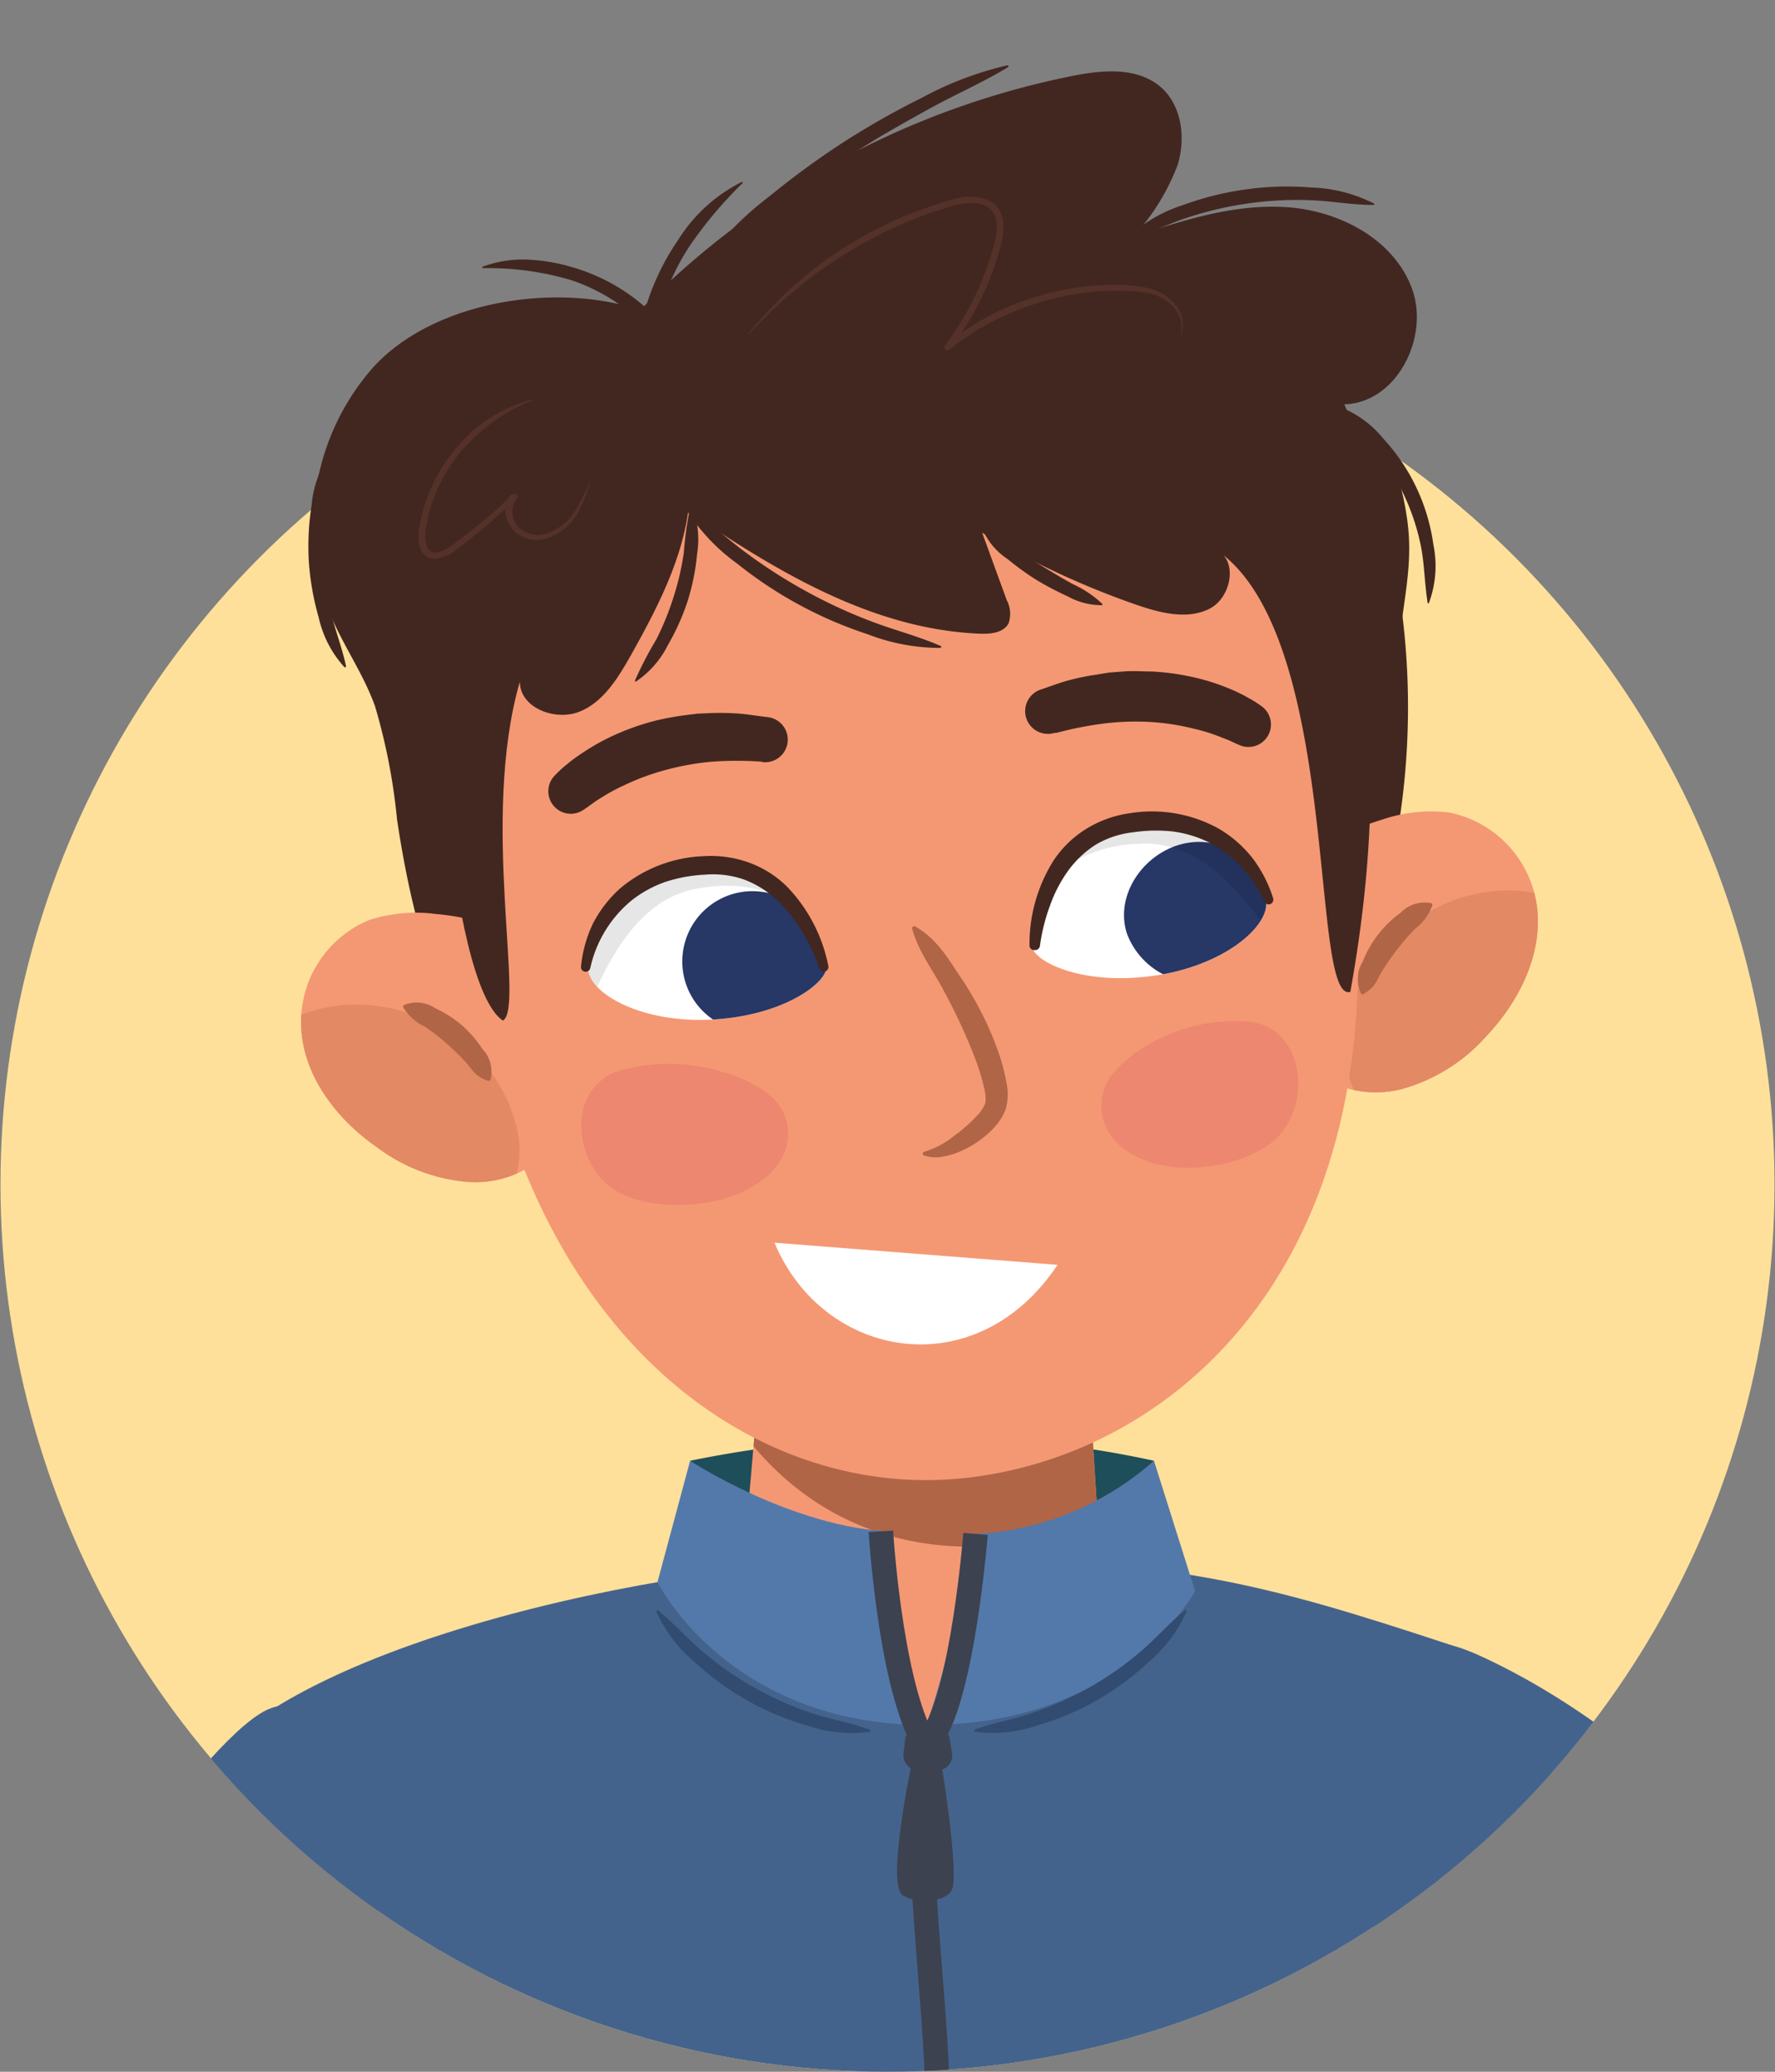 <svg xmlns="http://www.w3.org/2000/svg" xmlns:xlink="http://www.w3.org/1999/xlink" width="150" height="175" viewBox="0 0 150 175"><rect x="0" y="0" width="150" height="175" fill="#808080" stroke="none"/><defs><clipPath id="a"><path d="M0,100A75,75,0,0,0,150,100c0-18.26-2.83-97.42-2.83-97.42H3.62S0,81.66,0,100Z" fill="none"/></clipPath><clipPath id="b"><path d="M107.16,78.36c.71-4.76,5.23-7.8,9.62-9.12a12.89,12.89,0,0,1,5.67-.61,9.33,9.33,0,0,1,7.36,7.47c.76,4.24-1.4,8.5-4.29,11.52A14.84,14.84,0,0,1,118.44,92a8.79,8.79,0,0,1-7.89-1.84" fill="#f49873"/></clipPath><clipPath id="c"><path d="M17.54,149c8.37-10.35,39.35-17.44,60.33-17.44s29,2.21,44.42,7.29c10,3.31,18.85,34.54,8.47,57.21,3.73,27.46-109,31.27-106.34,5.94C11.18,181.67,12.74,154.91,17.54,149Z" fill="#44638c"/></clipPath><clipPath id="d"><path d="M65,106.94l-2.17,25c0,7.65,27.4,12.85,30.19.3l-1.26-19.81Z" fill="#f49873"/></clipPath><clipPath id="e"><path d="M69.82,81.73c-.12-2-3.38-8.82-9.57-8.77-6.81.05-10.66,4.1-10.56,8.79,0,2.14,4.53,4.75,10.67,4.36S69.89,82.89,69.82,81.73Z" fill="#fff"/></clipPath><clipPath id="f"><path d="M87.24,80C87,78,88.83,70.7,94.9,69.53c6.69-1.29,11.26,1.93,12.08,6.54.38,2.11-3.51,5.55-9.61,6.37S87.39,81.16,87.24,80Z" fill="#fff"/></clipPath><clipPath id="g"><path d="M48.09,84.21c-1.63-4.53-6.66-6.62-11.22-7a12.88,12.88,0,0,0-5.69.51,9.32,9.32,0,0,0-5.74,8.77c.08,4.31,3,8.06,6.46,10.45a14.77,14.77,0,0,0,7.81,2.91,8.79,8.79,0,0,0,7.37-3.35" fill="#f49873"/></clipPath></defs><g clip-path="url(#a)"><circle cx="75" cy="100.04" r="74.96" fill="#fee09a"/><path d="M97.52,123.39a87.29,87.29,0,0,0-19.25-2,98.52,98.52,0,0,0-19.95,2s6.37,8.13,19.55,8.13S97.52,123.39,97.52,123.39Z" fill="#1e4e59"/><path d="M31.72,187.8c1.1-3,1.71-4.72,1.71-4.72s0-42.6-10.53-38.79C18,146,4,165.42-7.46,187.8Z" fill="#44638c"/><path d="M115.48,80.52a63.41,63.41,0,0,0-1.88-46.37c4.43-.1,7.26-5.69,5.7-9.83s-6.14-6.53-10.57-6.82S100,18.6,95.76,20a18.74,18.74,0,0,0,3.76-6.07c.7-2.29.35-5.07-1.48-6.62-2-1.67-4.91-1.4-7.45-.89A70.58,70.58,0,0,0,54.11,26.19c-7.17-2.38-17.43-.76-22.54,4.8A20.22,20.22,0,0,0,28,52.11c1.11,2.58,2.76,4.92,3.7,7.57a50.88,50.88,0,0,1,1.85,9.52c2.19,14.71,6.25,20.6,9.21,21.9" fill="#422720"/><path d="M107.16,78.36c.71-4.76,5.23-7.8,9.62-9.12a12.89,12.89,0,0,1,5.67-.61,9.33,9.33,0,0,1,7.36,7.47c.76,4.24-1.4,8.5-4.29,11.52A14.84,14.84,0,0,1,118.44,92a8.79,8.79,0,0,1-7.89-1.84" fill="#f49873"/><g clip-path="url(#b)"><path d="M129.67,75.42C122.18,74,114,80,113.67,88.27a7.8,7.8,0,0,0,.79,3.87,5.87,5.87,0,0,0,4.46,4.69,5.47,5.47,0,0,0,6.23-4.62,7.57,7.57,0,0,1,5.61-5.84C136.05,84.77,134.66,76.35,129.67,75.42Z" fill="#e38964"/></g><path d="M115,83.89a2.76,2.76,0,0,1,.16-2.66,9.06,9.06,0,0,1,1.31-2.3,9.47,9.47,0,0,1,1.9-1.84,2.85,2.85,0,0,1,2.55-.81.18.18,0,0,1,.12.21h0a4.43,4.43,0,0,1-1.49,2A21,21,0,0,0,116.82,82c-.42.66-.55,1.37-1.55,1.93h0A.16.16,0,0,1,115,83.89Z" fill="#b06546"/><path d="M17.54,149c8.37-10.35,39.35-17.44,60.33-17.44s29,2.21,44.42,7.29c10,3.31,18.85,34.54,8.47,57.21,3.73,27.46-109,31.27-106.34,5.94C11.18,181.67,12.74,154.91,17.54,149Z" fill="#44638c"/><g clip-path="url(#c)"><path d="M97.08,132.11S92,145.67,78.27,145.67s-19.43-15-19.43-15Z" fill="#f49873"/></g><path d="M65,106.94l-2.17,25c0,7.65,27.4,12.85,30.19.3l-1.26-19.81Z" fill="#f49873"/><g clip-path="url(#d)"><path d="M61.54,104.76a5,5,0,0,1,3.38-.35,3.37,3.37,0,0,1,2.24.29c4.21,2.1,8.49,4.08,12.84,5.9a3.78,3.78,0,0,1,2.07-.49l1.3.07c.82-.69,27.13,7.84,22.85,7.52-10.56,14.92-34.8,19.51-45.72-.19C58.44,113.78,58.73,105,61.54,104.76Z" fill="#b06546"/></g><path d="M40,81.56c3.82,30.94,23.4,45.09,41.23,43.32S117,107.2,114.53,75.55c-2.21-28.83-10-52-41.27-48.86C44.1,29.59,36.23,51.41,40,81.56Z" fill="#f49873"/><path d="M77.25,78.21c2,1.07,3,3,4.17,4.69A29.67,29.67,0,0,1,83,85.65a25.81,25.81,0,0,1,1.26,2.91,16.75,16.75,0,0,1,.84,3.15A4.62,4.62,0,0,1,85,93.65a4.53,4.53,0,0,1-1,1.61,8.48,8.48,0,0,1-2.7,1.93,6.47,6.47,0,0,1-1.58.5A3.05,3.05,0,0,1,78,97.57l0-.25A7.36,7.36,0,0,0,80.56,96a13.67,13.67,0,0,0,2.11-1.87,2.93,2.93,0,0,0,.61-1A3.73,3.73,0,0,0,83.19,92a18.93,18.93,0,0,0-.85-2.76,47.57,47.57,0,0,0-2.52-5.43c-.92-1.8-2.19-3.32-2.76-5.46Z" fill="#b06546"/><path d="M89.37,106.84c-6.88,10.33-19.8,8-23.92-1.87Z" fill="#fff"/><path d="M64.28,64.33a29.65,29.65,0,0,0-4,0A21.94,21.94,0,0,0,56.4,65a20.14,20.14,0,0,0-3.65,1.33,15.32,15.32,0,0,0-1.7.9c-.26.17-.55.33-.8.51s-.53.39-.68.49l-.28.19a1.9,1.9,0,0,1-2.44-2.88,10.18,10.18,0,0,1,1-.93c.32-.27.64-.52,1-.76a20.15,20.15,0,0,1,2.07-1.27,20.68,20.68,0,0,1,4.49-1.71,23.69,23.69,0,0,1,2.35-.44l1.19-.15,1.18-.05a23.43,23.43,0,0,1,2.37.05c.78.07,1.55.2,2.32.29a1.91,1.91,0,0,1-.32,3.81Z" fill="#422720"/><path d="M69.82,81.73c-.12-2-3.38-8.82-9.57-8.77-6.81.05-10.66,4.1-10.56,8.79,0,2.14,4.53,4.75,10.67,4.36S69.89,82.89,69.82,81.73Z" fill="#fff"/><g clip-path="url(#e)"><path d="M57.69,80.61A5.92,5.92,0,0,0,63,87.11a6.37,6.37,0,0,0,6.94-5.33c.33-3.25-2.47-6.14-5.73-6.47A5.93,5.93,0,0,0,57.69,80.61Z" fill="#273766"/><path d="M48.35,80.28a23.86,23.86,0,0,1,1.94-2.44l.09-.12a16,16,0,0,1,4.83-4.14,11.86,11.86,0,0,1,6.41-1.42,11.64,11.64,0,0,1,4.69.72c.57.22.25,1-.3,1h0l.1.08c.47.39,4.11,4.21,3.59,4-1.54-.56-4.49-4.15-11-2.86S50.05,85.4,49.42,85.2c-.39-.13-1.92-.62-2.09-1a1.36,1.36,0,0,1-.37-1A5.65,5.65,0,0,1,48.35,80.28Z" opacity="0.1"/></g><path d="M69.24,81.78a15.84,15.84,0,0,0-1.49-3.14A11.33,11.33,0,0,0,65.62,76a8.24,8.24,0,0,0-2.78-1.72,8,8,0,0,0-3.24-.4,12.87,12.87,0,0,0-3.33.6,9.82,9.82,0,0,0-2.91,1.59,10.25,10.25,0,0,0-3.48,5.71h0a.39.39,0,0,1-.48.29.38.38,0,0,1-.3-.42,10.77,10.77,0,0,1,1-3.62,10.42,10.42,0,0,1,2.32-3,11.63,11.63,0,0,1,7.06-2.71,9.44,9.44,0,0,1,3.86.56A8.74,8.74,0,0,1,66.61,75,13.35,13.35,0,0,1,70,81.6a.39.39,0,0,1-.31.46.38.38,0,0,1-.45-.25Z" fill="#422720"/><path d="M88,58.23c.74-.25,1.47-.53,2.22-.74A20.25,20.25,0,0,1,92.57,57l1.17-.19,1.19-.09c.8-.07,1.6,0,2.4,0a20.71,20.71,0,0,1,4.74.8,19.41,19.41,0,0,1,2.27.84c.37.17.74.35,1.1.56a9.24,9.24,0,0,1,1.14.71,1.9,1.9,0,0,1-1.83,3.31l-.32-.14c-.16-.07-.48-.23-.76-.34s-.59-.23-.88-.34a14.44,14.44,0,0,0-1.84-.55,19.8,19.8,0,0,0-3.84-.59,21.58,21.58,0,0,0-3.93.15,30.19,30.19,0,0,0-3.92.78l-.15,0A1.91,1.91,0,0,1,88,58.23Z" fill="#422720"/><path d="M87.24,80C87,78,88.83,70.7,94.9,69.53c6.69-1.29,11.26,1.93,12.08,6.54.38,2.11-3.51,5.55-9.61,6.37S87.39,81.16,87.24,80Z" fill="#fff"/><g clip-path="url(#f)"><path d="M107,75.3a5.94,5.94,0,0,1-3.92,7.42,6.38,6.38,0,0,1-7.85-3.87c-1-3.13,1.22-6.5,4.35-7.47A5.94,5.94,0,0,1,107,75.3Z" fill="#273766"/><path d="M108,74.37a22.9,22.9,0,0,0-2.39-2l-.11-.1A15.86,15.86,0,0,0,100,69.15,11.8,11.8,0,0,0,93.4,69a11.79,11.79,0,0,0-4.46,1.63c-.52.32,0,1,.49.89h0l-.09.09c-.38.48-3.2,4.94-2.72,4.65,1.39-.85,3.58-5,10.19-5s10.52,8.41,11.09,8.09c.36-.21,1.76-1,1.84-1.43a1.31,1.31,0,0,0,.18-1A5.82,5.82,0,0,0,108,74.37Z" opacity="0.1"/></g><path d="M87,79.91a13.25,13.25,0,0,1,2-7.17A8.94,8.94,0,0,1,91.82,70a9.47,9.47,0,0,1,3.67-1.31A11.64,11.64,0,0,1,103,70a10.14,10.14,0,0,1,2.88,2.53,11.07,11.07,0,0,1,1.71,3.35.41.41,0,0,1-.27.5.39.39,0,0,1-.47-.22h0a10.23,10.23,0,0,0-4.52-4.92,9.82,9.82,0,0,0-3.18-1,13.13,13.13,0,0,0-3.37.06,8,8,0,0,0-3.1,1,8.49,8.49,0,0,0-2.4,2.23,11.68,11.68,0,0,0-1.56,3,15.78,15.78,0,0,0-.84,3.38v0a.41.41,0,0,1-.45.34A.39.39,0,0,1,87,79.91Z" fill="#422720"/><path d="M52.48,100.82c3.64,1.81,10.81,1.16,13.32-2.58a4.26,4.26,0,0,0-.55-5.58,11.35,11.35,0,0,0-4.33-2.15,15.29,15.29,0,0,0-8.8,0C47.63,92.2,48.54,98.87,52.48,100.82Z" fill="#ed876f"/><path d="M48.09,84.21c-1.63-4.53-6.66-6.62-11.22-7a12.88,12.88,0,0,0-5.69.51,9.32,9.32,0,0,0-5.74,8.77c.08,4.31,3,8.06,6.46,10.45a14.77,14.77,0,0,0,7.81,2.91,8.79,8.79,0,0,0,7.37-3.35" fill="#f49873"/><g clip-path="url(#g)"><path d="M25.43,85.74c7.08-2.85,16.27,1.41,18.22,9.47a7.73,7.73,0,0,1,0,3.94,5.88,5.88,0,0,1-3.45,5.48,5.48,5.48,0,0,1-7-3.31,7.57,7.57,0,0,0-6.64-4.63C21,96.16,20.73,87.64,25.43,85.74Z" fill="#e38964"/></g><path d="M41.24,91.29c-1.1-.35-1.36-1-1.9-1.59a21.73,21.73,0,0,0-1.62-1.57,18.48,18.48,0,0,0-1.78-1.39,4.4,4.4,0,0,1-1.85-1.62h0a.17.17,0,0,1,.06-.23h0a2.84,2.84,0,0,1,2.66.29,9.52,9.52,0,0,1,2.23,1.43,9.72,9.72,0,0,1,1.73,2,2.77,2.77,0,0,1,.68,2.58.18.18,0,0,1-.22.11Z" fill="#b06546"/><path d="M107.49,96.49c-3.11,2.48-10,3.22-13.14,0A4.36,4.36,0,0,1,93.8,91a11,11,0,0,1,3.69-3,14.46,14.46,0,0,1,8.35-1.68C110.43,87.1,110.86,93.82,107.49,96.49Z" fill="#ed876f"/><path d="M114.11,83.79c-3.5.95-.7-30.21-11.36-37.37,1.91.87,1.32,4.06-.54,5s-4.12.37-6.1-.31A69.72,69.72,0,0,1,83,45l2.08,5.7a2.47,2.47,0,0,1,.16,1.93c-.4.81-1.49.93-2.39.9-10-.39-18.85-6.28-27.09-12,0,0-8.46-7.2-5.34-10.17,6-5.76,27.14-9,38.6-7.26C106.41,26.81,120.91,46.31,114.11,83.79Z" fill="#422720"/><path d="M58.32,41.08c-.07,5.1-2.52,9.83-5,14.26-1.09,1.93-2.35,4-4.39,4.79s-5-.34-5-2.55c-3.38,11.71.45,27.53-1.43,28.63-4.64-3.08-6.6-32.4-4.33-38.09,1-2.5,7.65-13.85,11.39-15.59C54.26,30.32,56.37,38.27,58.32,41.08Z" fill="#422720"/><path d="M118.06,57.27c.14-5.72,1.51-8.82.85-13.44s-2.23-8.34-7.56-9.81Z" fill="#422720"/><path d="M97.52,123.39l3.47,11s-6,11.32-22.72,11.32a55.1,55.1,0,0,0,3.13-16.1A24.75,24.75,0,0,0,97.52,123.39Z" fill="#5379ab"/><path d="M58.32,123.39s8.6,5.66,17.16,6c.12,11.55,2.79,16.32,2.79,16.32-16.74,0-22.71-12.07-22.71-12.07Z" fill="#5379ab"/><path d="M74.44,129.35s.73,12.09,3.43,17.41" fill="none" stroke="#3c424f" stroke-miterlimit="10" stroke-width="2.07"/><path d="M82.44,129.57s-1.06,13.44-3.7,17.19" fill="none" stroke="#3c424f" stroke-miterlimit="10" stroke-width="2.07"/><path d="M79,145.83H77.74A1.27,1.27,0,0,0,76.48,147l-.13,1.14a1.27,1.27,0,0,0,1.26,1.4H79.2A1.26,1.26,0,0,0,80.44,148l-.19-1.14A1.27,1.27,0,0,0,79,145.83Z" fill="#3c424f"/><path d="M79.41,148.07s1.75,10.42,1,11.63-3.79,1-4.3.2c-1.1-1.71,1.15-12,1.15-12Z" fill="#3c424f"/><path d="M73.53,146.28a11.51,11.51,0,0,1-5.4-.55,23.23,23.23,0,0,1-5-2.1,24.43,24.43,0,0,1-4.41-3.22,11.81,11.81,0,0,1-3.27-4.33l.12-.09c1.42,1.16,2.55,2.46,3.89,3.59a27.94,27.94,0,0,0,9,5.08c1.66.57,3.36.82,5.08,1.46Z" fill="#314c70"/><path d="M82.32,146.12c1.71-.64,3.4-.89,5-1.46a27.74,27.74,0,0,0,9-5.09c1.32-1.13,2.44-2.42,3.84-3.58l.13.09a11.84,11.84,0,0,1-3.23,4.32,23,23,0,0,1-9.35,5.33,11.5,11.5,0,0,1-5.36.55Z" fill="#314c70"/><path d="M77.92,154.22C78,165,80,175,79,186.3" fill="none" stroke="#3c424f" stroke-miterlimit="10" stroke-width="2.07"/><path d="M142.22,193.77a61.49,61.49,0,0,0,2.64-11.66c1.12-8.5,1.43-17.05,2.84-25.5-7.1-7.16-14.75-13.16-22.68-16.77-18.57-8.45-8.61,30.26-.19,55.22,5.66-.33,11.31-.73,17-1.25Z" fill="#44638c"/><path d="M63.25,28.19a33.15,33.15,0,0,1,15.22-10.7c.74-.27,1.48-.5,2.26-.71a4.76,4.76,0,0,1,2.46,0,2.28,2.28,0,0,1,1.1.73,2.4,2.4,0,0,1,.48,1.21,6,6,0,0,1-.31,2.42,24.21,24.21,0,0,1-4.25,8.41l-.38-.38A23.43,23.43,0,0,1,85,26a23.83,23.83,0,0,1,5.77-1.67,20.25,20.25,0,0,1,3-.26,14.62,14.62,0,0,1,3,.21,4.24,4.24,0,0,1,2.61,1.53,2.6,2.6,0,0,1,.25,2.89s0,0,0,0a0,0,0,0,1,0,0,2.48,2.48,0,0,0-.4-2.69,4,4,0,0,0-2.48-1.31,20.21,20.21,0,0,0-5.86.14,23.16,23.16,0,0,0-5.64,1.67,22.38,22.38,0,0,0-5,3,.29.29,0,0,1-.39,0,.28.28,0,0,1,0-.34A24.43,24.43,0,0,0,83.91,21a5.67,5.67,0,0,0,.31-2.2A1.7,1.7,0,0,0,83,17.26c-1.39-.39-2.94.27-4.39.72A38,38,0,0,0,63.3,28.23s0,0,0,0A0,0,0,0,1,63.25,28.19Z" fill="#543229"/><path d="M45,33.81a15.43,15.43,0,0,0-5.37,3.58,13.64,13.64,0,0,0-3.25,5.52,11.88,11.88,0,0,0-.35,1.57,3.21,3.21,0,0,0,0,1.51.82.82,0,0,0,.9.69A3,3,0,0,0,38.27,46a42.7,42.7,0,0,0,5-4.2h0a.28.28,0,0,1,.38,0,.26.26,0,0,1,0,.37,1.8,1.8,0,0,0,.19,2.38,2.31,2.31,0,0,0,2.53.45,4.37,4.37,0,0,0,2.18-1.78,16.29,16.29,0,0,0,1.35-2.67s0,0,0,0,0,0,0,0a12,12,0,0,1-1.11,2.83,4.59,4.59,0,0,1-2.32,2,2.79,2.79,0,0,1-3.05-.55,2.69,2.69,0,0,1-.7-1.49,1.92,1.92,0,0,1,.5-1.6l.37.37a44.79,44.79,0,0,1-5,4.29,3.36,3.36,0,0,1-1.61.76A1.32,1.32,0,0,1,36,47a1.53,1.53,0,0,1-.53-.84,4,4,0,0,1,0-1.75,11.47,11.47,0,0,1,.38-1.64,14.14,14.14,0,0,1,3.41-5.7A12.08,12.08,0,0,1,45,33.74s0,0,0,0S45.05,33.8,45,33.81Z" fill="#543229"/><path d="M95.23,20.13a12.13,12.13,0,0,1,4.72-2.8A25.26,25.26,0,0,1,105.29,16a24.86,24.86,0,0,1,5.52-.16,12.48,12.48,0,0,1,5.31,1.36.08.08,0,0,1,0,.11.08.08,0,0,1-.07,0c-1.85,0-3.57-.34-5.34-.4a29,29,0,0,0-5.27.28,29.41,29.41,0,0,0-5.15,1.21c-1.69.55-3.23,1.37-5,1.87a.08.08,0,0,1-.08-.13Z" fill="#422720"/><path d="M28.06,38.28c-.1,1.61-.52,3-.67,4.54a25.51,25.51,0,0,0-.09,4.54A26,26,0,0,0,28,51.84c.35,1.49.91,2.86,1.24,4.43a.07.07,0,0,1-.06.09.07.07,0,0,1-.07,0,9.21,9.21,0,0,1-2.18-4.21,22.73,22.73,0,0,1-.83-4.69,22.29,22.29,0,0,1,.23-4.76,8.91,8.91,0,0,1,1.64-4.46.08.08,0,0,1,.11,0A.11.11,0,0,1,28.06,38.28Z" fill="#422720"/><path d="M40.75,22.54a9.84,9.84,0,0,1,3.88-.61,15.73,15.73,0,0,1,3.9.69,16.06,16.06,0,0,1,6.77,4.05l-1,.29a20.37,20.37,0,0,1,3-6.68,13.39,13.39,0,0,1,5.35-4.89.07.07,0,0,1,.1,0,.06.06,0,0,1,0,.08,35.23,35.23,0,0,0-4.52,5.38,20.7,20.7,0,0,0-2.72,6.36l-.26,1.1-.79-.81a15.86,15.86,0,0,0-6.23-3.85,24.87,24.87,0,0,0-7.4-1,.07.07,0,0,1-.07-.08A.08.08,0,0,1,40.75,22.54Z" fill="#422720"/><path d="M59.57,22.05A27.81,27.81,0,0,1,65,16.6a69.8,69.8,0,0,1,6.22-4.55,69.08,69.08,0,0,1,6.7-3.8,28.75,28.75,0,0,1,7.2-2.73.08.08,0,0,1,.09.06.09.09,0,0,1,0,.08C83,7,80.68,8,78.44,9.24S74,11.71,71.9,13.1s-4.19,2.84-6.2,4.38-3.85,3.27-6,4.68a.08.08,0,0,1-.1,0A.07.07,0,0,1,59.57,22.05Z" fill="#422720"/><path d="M112.8,34.23a8.71,8.71,0,0,1,4.08,2.8A16.5,16.5,0,0,1,121.13,46a8.94,8.94,0,0,1-.38,4.94.08.08,0,0,1-.11,0,.08.08,0,0,1,0-.06c-.26-1.65-.26-3.18-.56-4.73a19,19,0,0,0-4-8.38c-1-1.21-2.22-2.15-3.32-3.41a.09.09,0,0,1,0-.12A.09.09,0,0,1,112.8,34.23Z" fill="#422720"/><path d="M58.23,43c1.78,1.13,3.22,2.53,4.87,3.73A43.49,43.49,0,0,0,68.23,50a42.36,42.36,0,0,0,5.52,2.53c1.9.72,3.86,1.21,5.78,2.05a.07.07,0,0,1,0,.1s0,0-.07.05a17,17,0,0,1-6.12-1.15,35,35,0,0,1-11-5.94,16.53,16.53,0,0,1-4.3-4.52.07.07,0,0,1,0-.1A.06.06,0,0,1,58.23,43Z" fill="#422720"/><path d="M58.49,42.77a7.66,7.66,0,0,1,.42,4,19,19,0,0,1-.8,4,19.41,19.41,0,0,1-1.67,3.72,8,8,0,0,1-2.67,3.06.08.08,0,0,1-.11,0,.09.09,0,0,1,0-.07A31.77,31.77,0,0,1,55.47,54a24,24,0,0,0,1.45-3.57,23,23,0,0,0,.87-3.76,29,29,0,0,1,.55-3.9.08.08,0,0,1,.1-.05A.07.07,0,0,1,58.49,42.77Z" fill="#422720"/><path d="M83.22,44.77a8.45,8.45,0,0,1,2.54,1.52c.79.55,1.59,1.09,2.41,1.59s1.65,1,2.49,1.46A8.93,8.93,0,0,1,93.14,51a.09.09,0,0,1,0,.12l0,0a5.9,5.9,0,0,1-2.92-.75,25.89,25.89,0,0,1-2.66-1.4,24.61,24.61,0,0,1-2.43-1.76,5.69,5.69,0,0,1-2-2.29.08.08,0,0,1,0-.11Z" fill="#422720"/></g></svg>